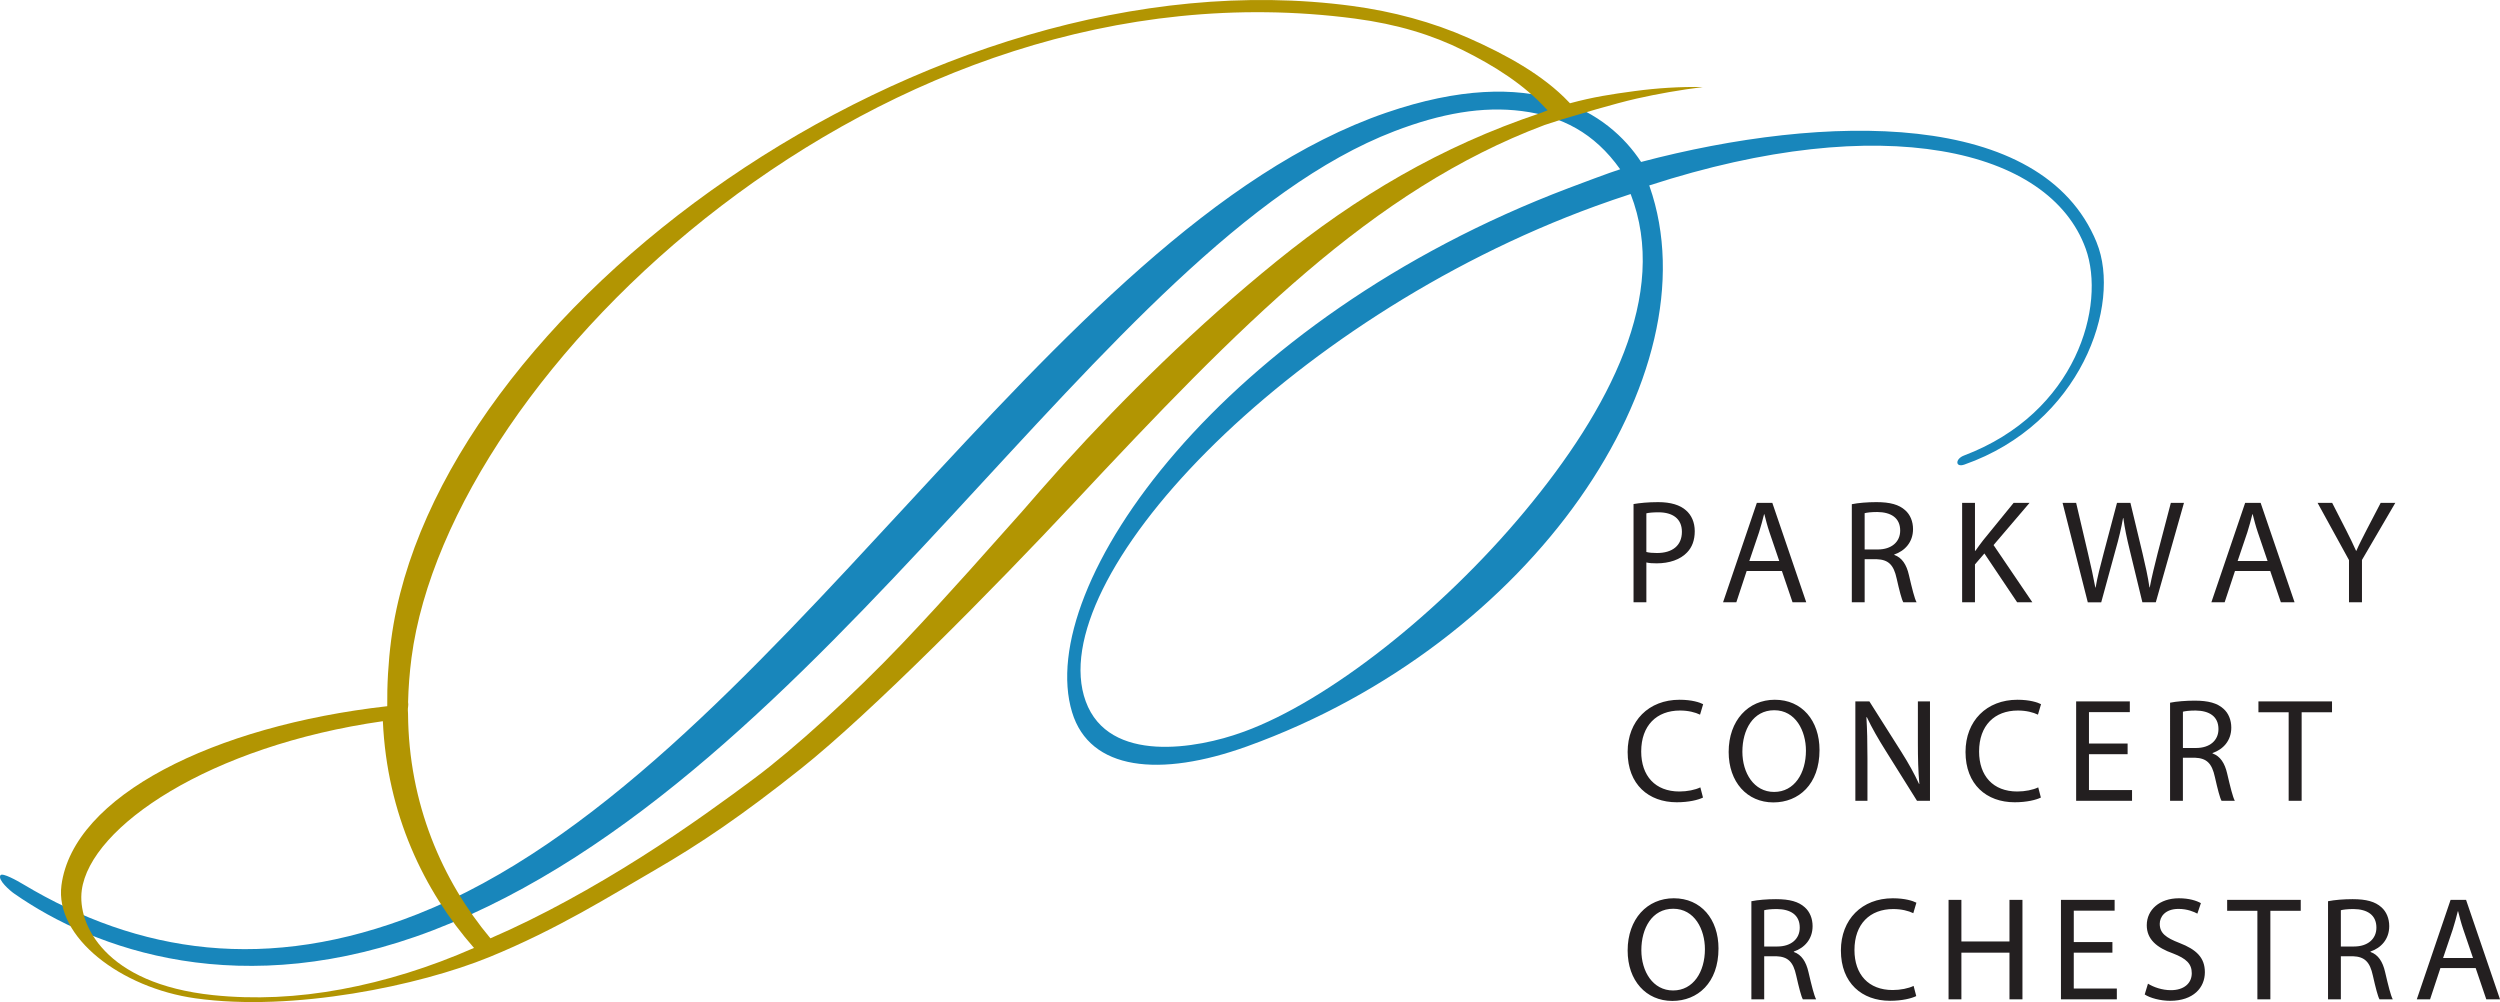 <svg xmlns="http://www.w3.org/2000/svg" width="330.543" height="132.491" viewBox="0 0 330.543 132.491"><path fill="#1886BB" d="M277.214 32.054c-3.615-8.846-12.59-13.112-23.705-14.363-11.112-1.25-24.363.512-36.528 3.722-2.144-3.274-5.695-6.578-11.15-8.224-5.453-1.647-12.813-1.635-22.578 1.722-22.425 7.713-42.782 29.594-63.357 51.85-20.575 22.255-41.37 44.884-64.668 54.095-9.96 3.934-19.19 5.23-27.835 4.4-8.646-.83-16.708-3.782-24.335-8.345-.364-.218-1.05-.612-1.678-.903-.628-.29-1.195-.476-1.322-.282-.2.308.127.825.565 1.308.44.484.99.935 1.242 1.106 5.298 3.705 12.827 7.35 22.197 8.852 9.37 1.5 20.583.856 33.25-4.014 26-10.002 48.06-32.69 68.474-54.738 20.413-22.046 39.178-43.453 58.584-50.893 6.15-2.355 11.65-3.334 16.872-2.66 5.22.672 9.537 2.85 12.974 7.693-1.21.368-5.715 2.07-6.822 2.49-22.893 8.673-40.57 21.81-51.892 34.87-11.32 13.062-16.286 26.05-13.755 34.423 1.17 3.866 4.07 6.034 8.117 6.715 4.047.685 9.24-.117 14.997-2.186 18.908-6.806 34.356-19.09 43.99-32.78s13.6-28.832 9.253-41.263c-.007-.024-.015-.045-.023-.065l-.022-.064c15.52-5.035 28.643-6.223 38.628-4.543 9.983 1.678 16.684 6.272 19.077 12.895 1.353 3.746 1.063 9.172-1.432 14.368-2.493 5.196-7.19 10.16-14.648 12.985-.606.228-.897.635-.887.93.01.297.324.483.93.27 7.682-2.697 12.896-7.977 15.768-13.614s3.404-11.63 1.716-15.756M164.497 96.728l-.15.053-.15.052c-2.895 1.054-7.296 2.12-11.354 1.877-4.057-.246-7.77-1.8-9.294-5.988-2.91-7.987 3.61-20.568 16.012-33.026 12.403-12.46 30.784-24.944 51.408-32.45.774-.282 1.538-.552 2.297-.813.76-.26 1.584-.536 2.334-.78 5.15 13.26-2.818 28.502-13.983 41.928-11.164 13.427-26.087 25.117-37.12 29.148"/><path fill="#B29502" d="M216.05 12.054c-3.064.412-5.39.77-8.472 1.6-.024-.026-.046-.05-.07-.072l-.066-.07c-3.42-3.627-8.41-6.326-13.228-8.464-4.818-2.14-10.117-3.55-15.453-4.263-28.176-3.776-58.59 6.428-82.567 22.887C72.216 40.13 54.568 62.945 51.718 84.606c-.19 1.454-.33 2.973-.416 4.466-.086 1.493-.116 2.955-.102 4.3-11.475 1.3-21.855 4.265-29.56 8.378s-12.735 9.382-13.515 15.293c-.454 3.435 1.514 6.83 4.825 9.536 3.31 2.706 7.966 4.728 12.893 5.417 6.47.91 13.875.485 20.813-.633 6.937-1.117 13.406-2.93 18-4.804 4.53-1.848 8.546-3.885 12.168-5.88 3.62-1.997 6.837-3.956 9.77-5.65 2.977-1.722 5.864-3.53 8.98-5.68 3.113-2.15 6.454-4.64 10.332-7.727 4.594-3.657 10.946-9.584 17.508-16.053 6.563-6.47 13.336-13.48 18.773-19.29 10.762-11.506 20.59-21.82 30.55-30.312 9.96-8.498 20.127-15.165 31.41-19.41l.01-.008c.79-.27 1.79-.592 2.282-.743.72-.213 1.338-.4 1.66-.487 0 0 5.448-1.646 8.295-2.284 2.843-.64 5.765-1.15 8.765-1.525-3.008-.06-6.05.13-9.11.544M45.14 130.8c-5.78 1.073-11.464 1.35-16.984.77-7.174-.756-11.66-3.1-14.272-5.822-2.615-2.722-3.37-5.768-3.073-8.032.556-4.207 4.782-8.98 11.735-13.113 6.948-4.13 16.623-7.617 28.076-9.248.275 6.135 1.63 11.738 3.743 16.75 2.11 5.014 4.988 9.443 8.307 13.227-5.888 2.59-11.75 4.398-17.53 5.468M203.612 14.972c-13.066 4.377-24.176 10.94-34.857 19.593-10.56 8.555-20.194 18.09-28.163 26.87-.668.733-1.897 2.122-3.034 3.415-1.137 1.29-2.18 2.486-2.468 2.835-3.694 4.11-9.477 10.752-15.863 17.47-6.39 6.71-14.2 13.83-19.48 17.756-3.38 2.515-8.828 6.52-15 10.424-6.173 3.908-13.138 7.81-19.907 10.726-3.184-3.807-5.884-8.262-7.804-13.245-1.917-4.988-3.046-10.507-3.087-16.444.012 0 0-.078-.01-.2-.01-.13-.02-.297-.01-.485.01-.067.02-.16.028-.255.012-.098.023-.196.023-.266-.008 0-.01-.087-.01-.168 0-.085-.005-.166-.016-.166.022-.957.07-1.924.146-2.904.075-.978.177-1.97.308-2.974 2.51-19.05 18.113-42.28 40.932-59.714 22.815-17.434 52.423-28.91 83.784-24.786 5.625.743 10.255 2.166 14.342 4.202 4.09 2.04 8.023 4.502 10.993 7.768.028.03.065.064.106.102.037.033.032.03.055.06-.23.085-.89.35-1.007.388"/><g><g fill="#231F20"><path d="M215.982 66.644c.818-.137 1.89-.254 3.256-.254 1.677 0 2.906.39 3.685 1.092.722.624 1.152 1.58 1.152 2.75 0 1.19-.352 2.126-1.015 2.808-.896.956-2.36 1.443-4.017 1.443-.506 0-.975-.02-1.365-.117v5.265h-1.696V66.645zm1.696 6.338c.37.098.84.136 1.405.136 2.046 0 3.294-.994 3.294-2.808 0-1.736-1.228-2.574-3.1-2.574-.74 0-1.307.058-1.6.136v5.11zM230.938 75.498l-1.365 4.133h-1.755l4.466-13.142h2.048l4.485 13.143h-1.813L235.6 75.5h-4.662zm4.31-1.327l-1.287-3.782c-.292-.858-.487-1.638-.682-2.4h-.038c-.196.782-.41 1.58-.663 2.38l-1.287 3.803h3.958zM244.842 66.664c.858-.176 2.086-.274 3.256-.274 1.814 0 2.985.332 3.803 1.073.664.585 1.035 1.482 1.035 2.496 0 1.735-1.093 2.885-2.477 3.353v.06c1.014.35 1.62 1.286 1.93 2.65.43 1.834.74 3.102 1.015 3.608h-1.755c-.215-.37-.507-1.5-.878-3.138-.39-1.814-1.092-2.496-2.633-2.555h-1.598v5.694h-1.698V66.665zm1.697 5.986h1.734c1.813 0 2.964-.994 2.964-2.496 0-1.696-1.23-2.438-3.023-2.457-.818 0-1.404.078-1.676.156v4.797z"/></g><path fill="#231F20" d="M259.428 66.488h1.697v6.338h.058c.35-.507.702-.976 1.033-1.405l4.018-4.932h2.105l-4.758 5.577 5.13 7.566h-2.01l-4.33-6.454-1.247 1.444v5.01h-1.697V66.49zM276.04 79.63l-3.333-13.142h1.794l1.56 6.65c.392 1.638.742 3.275.977 4.543h.04c.213-1.306.623-2.865 1.07-4.563l1.756-6.63h1.774l1.6 6.67c.37 1.56.72 3.12.916 4.504h.04c.272-1.442.643-2.904 1.052-4.543l1.736-6.63h1.736l-3.724 13.144h-1.775l-1.658-6.844c-.41-1.676-.683-2.963-.858-4.29h-.04c-.234 1.307-.526 2.594-1.014 4.29l-1.872 6.845h-1.774zM295.502 75.498l-1.365 4.133h-1.755l4.466-13.142h2.048l4.485 13.143h-1.812l-1.404-4.132h-4.662zm4.31-1.327l-1.287-3.782c-.292-.858-.487-1.638-.683-2.4h-.038c-.195.782-.41 1.58-.663 2.38l-1.286 3.803h3.958zM310.577 79.63v-5.576l-4.154-7.566h1.93l1.854 3.627c.506.995.896 1.794 1.305 2.71h.04c.37-.858.82-1.715 1.326-2.71l1.89-3.627h1.932l-4.407 7.547v5.596h-1.716zM225.167 105.45c-.624.31-1.873.624-3.472.624-3.705 0-6.493-2.34-6.493-6.65 0-4.115 2.788-6.904 6.864-6.904 1.638 0 2.672.352 3.12.585l-.41 1.385c-.643-.312-1.56-.546-2.652-.546-3.08 0-5.128 1.97-5.128 5.42 0 3.22 1.852 5.286 5.05 5.286 1.034 0 2.087-.215 2.77-.546l.35 1.346zM240.572 99.17c0 4.525-2.75 6.923-6.105 6.923-3.47 0-5.908-2.69-5.908-6.67 0-4.173 2.593-6.903 6.103-6.903 3.587 0 5.91 2.75 5.91 6.65zm-10.2.214c0 2.81 1.522 5.324 4.193 5.324 2.69 0 4.212-2.476 4.212-5.46 0-2.613-1.364-5.343-4.192-5.343-2.808 0-4.212 2.594-4.212 5.48zM245.31 105.878V92.735h1.853l4.21 6.65c.976 1.54 1.737 2.925 2.36 4.27l.04-.02c-.156-1.755-.195-3.353-.195-5.4v-5.5h1.6v13.144h-1.716l-4.174-6.67c-.916-1.463-1.794-2.965-2.457-4.388l-.058.02c.098 1.657.137 3.236.137 5.42v5.617h-1.6zM269.84 105.45c-.623.31-1.87.624-3.47.624-3.706 0-6.494-2.34-6.494-6.65 0-4.115 2.79-6.904 6.865-6.904 1.638 0 2.673.352 3.12.585l-.408 1.385c-.644-.312-1.56-.546-2.653-.546-3.082 0-5.13 1.97-5.13 5.42 0 3.22 1.853 5.286 5.05 5.286 1.034 0 2.088-.215 2.77-.546l.35 1.346zM281.307 99.716h-5.11v4.74h5.695v1.422h-7.39V92.735h7.097v1.424h-5.402v4.152h5.11v1.404z"/><g fill="#231F20"><path d="M286.923 92.91c.858-.175 2.086-.273 3.256-.273 1.814 0 2.984.332 3.802 1.073.663.585 1.034 1.482 1.034 2.497 0 1.735-1.093 2.885-2.477 3.353v.06c1.013.35 1.618 1.286 1.93 2.65.43 1.834.74 3.102 1.014 3.608h-1.755c-.216-.37-.508-1.502-.88-3.14-.39-1.813-1.09-2.495-2.632-2.554h-1.598v5.694h-1.697V92.91zm1.697 5.987h1.735c1.813 0 2.964-.994 2.964-2.496 0-1.695-1.23-2.437-3.024-2.456-.818 0-1.404.078-1.676.156v4.797zM302.6 94.178h-3.997v-1.443h9.73v1.443h-4.016v11.7H302.6v-11.7z"/></g><g fill="#231F20"><path d="M227.214 125.418c0 4.523-2.75 6.922-6.104 6.922-3.47 0-5.908-2.69-5.908-6.67 0-4.172 2.594-6.903 6.103-6.903 3.588 0 5.91 2.75 5.91 6.65zm-10.2.213c0 2.81 1.523 5.326 4.193 5.326 2.692 0 4.212-2.477 4.212-5.46 0-2.614-1.365-5.344-4.193-5.344-2.808 0-4.212 2.594-4.212 5.48zM231.562 119.158c.857-.176 2.086-.274 3.256-.274 1.814 0 2.984.332 3.803 1.073.664.586 1.035 1.482 1.035 2.496 0 1.736-1.093 2.886-2.477 3.354v.06c1.014.35 1.618 1.286 1.93 2.65.43 1.834.74 3.102 1.015 3.61h-1.755c-.215-.372-.507-1.503-.878-3.14-.39-1.815-1.092-2.497-2.633-2.556h-1.6v5.696h-1.695v-12.968zm1.696 5.986h1.736c1.813 0 2.964-.994 2.964-2.496 0-1.696-1.23-2.438-3.023-2.457-.818 0-1.404.08-1.677.157v4.797zM253.364 131.697c-.624.31-1.872.624-3.472.624-3.705 0-6.493-2.34-6.493-6.65 0-4.114 2.787-6.903 6.863-6.903 1.638 0 2.672.352 3.12.585l-.41 1.385c-.643-.312-1.56-.546-2.65-.546-3.082 0-5.13 1.97-5.13 5.422 0 3.218 1.852 5.285 5.05 5.285 1.034 0 2.088-.215 2.77-.546l.35 1.347zM259.33 118.982v5.5h6.357v-5.5h1.716v13.143h-1.716v-6.162h-6.357v6.162h-1.697v-13.143h1.697zM279.298 125.963h-5.11v4.74h5.695v1.422h-7.39v-13.143h7.097v1.424h-5.4v4.153h5.108v1.403zM283.997 130.058c.76.47 1.872.86 3.042.86 1.734-.002 2.75-.92 2.75-2.244 0-1.23-.704-1.93-2.478-2.613-2.146-.76-3.472-1.87-3.472-3.724 0-2.048 1.698-3.57 4.25-3.57 1.347 0 2.323.314 2.907.645l-.467 1.386c-.43-.234-1.307-.625-2.496-.625-1.795.002-2.478 1.074-2.478 1.97 0 1.23.8 1.834 2.613 2.536 2.223.86 3.354 1.93 3.354 3.862 0 2.028-1.502 3.783-4.603 3.783-1.266 0-2.65-.37-3.352-.838l.43-1.424zM298.466 120.425h-3.998v-1.443h9.73v1.443h-4.016v11.7h-1.716v-11.7zM307.806 119.158c.858-.176 2.086-.274 3.256-.274 1.815 0 2.984.332 3.803 1.073.663.586 1.034 1.482 1.034 2.496 0 1.736-1.094 2.886-2.478 3.354v.06c1.014.35 1.62 1.286 1.93 2.65.43 1.834.74 3.102 1.015 3.61h-1.755c-.215-.372-.507-1.503-.878-3.14-.39-1.815-1.092-2.497-2.633-2.556h-1.597v5.696h-1.697v-12.968zm1.696 5.986h1.736c1.813 0 2.964-.994 2.964-2.496 0-1.696-1.23-2.438-3.023-2.457-.82 0-1.405.08-1.678.157v4.797zM322.665 127.992l-1.366 4.133h-1.756l4.466-13.143h2.048l4.486 13.143h-1.814l-1.404-4.133h-4.66zm4.31-1.327l-1.288-3.783c-.292-.858-.487-1.638-.683-2.398h-.038c-.195.78-.41 1.58-.663 2.38l-1.287 3.802h3.958z"/></g></g></svg>